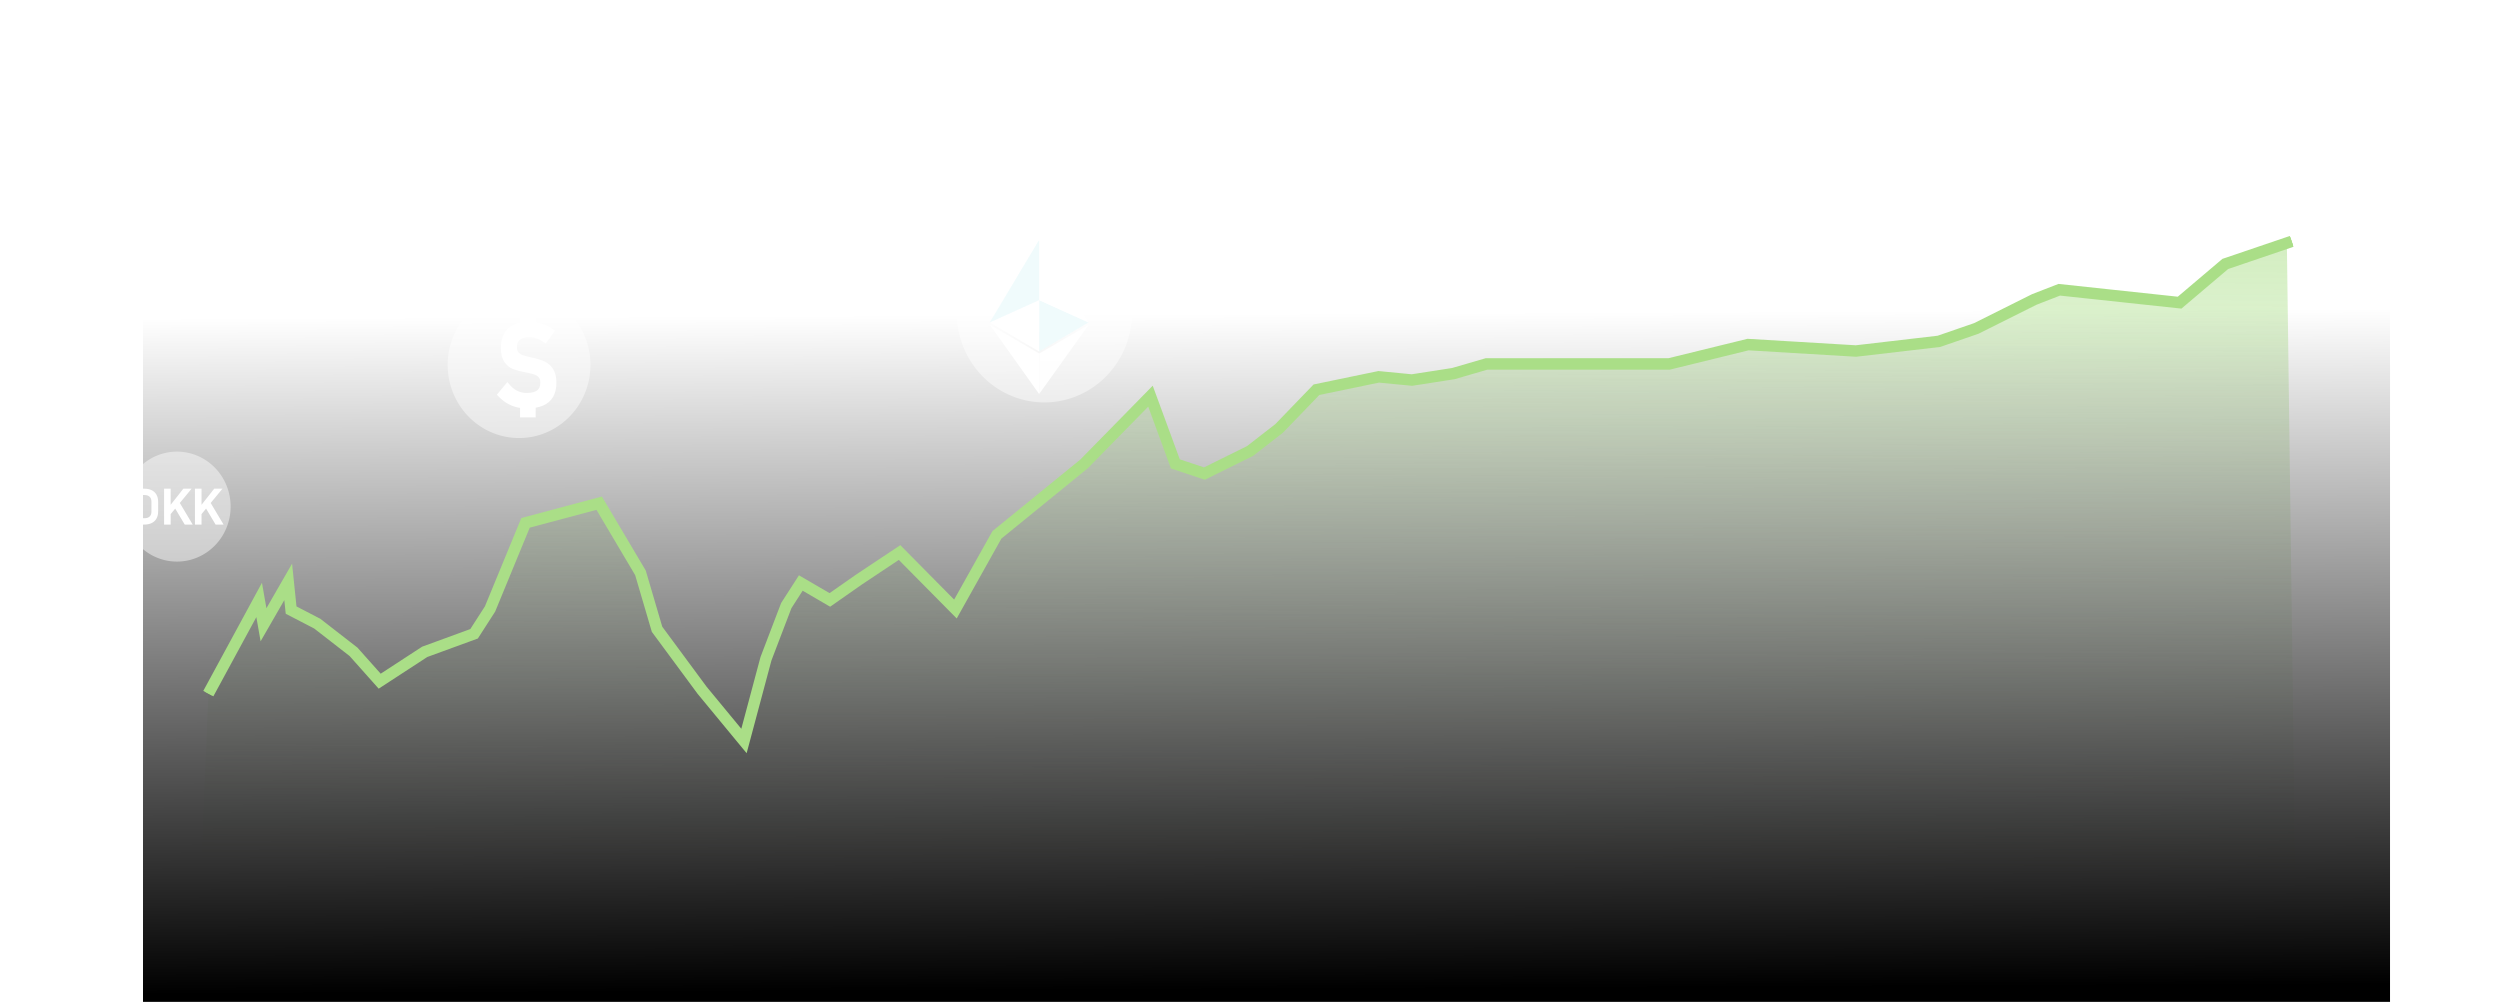 <svg xmlns:dc="http://purl.org/dc/elements/1.1/" xmlns:cc="http://creativecommons.org/ns#" xmlns:rdf="http://www.w3.org/1999/02/22-rdf-syntax-ns#" xmlns:svg="http://www.w3.org/2000/svg" xmlns="http://www.w3.org/2000/svg" xmlns:xlink="http://www.w3.org/1999/xlink" xmlns:sodipodi="http://sodipodi.sourceforge.net/DTD/sodipodi-0.dtd" xmlns:inkscape="http://www.inkscape.org/namespaces/inkscape" width="349.82mm" height="140.19mm" viewBox="0 0 349.82 140.19" id="svg3573" inkscape:version="0.92.4 (5da689c313, 2019-01-14)" sodipodi:docname="money-header.svg"><defs id="defs3567"><linearGradient inkscape:collect="always" xlink:href="#linearGradient18956" id="linearGradient18958" x1="284.694" y1="1.28" x2="284.272" y2="-93.334" gradientUnits="userSpaceOnUse" gradientTransform="translate(-210.824,292.326)"></linearGradient><linearGradient inkscape:collect="always" id="linearGradient18956"><stop style="stop-color:#000000;stop-opacity:1;" offset="0" id="stop18952"></stop><stop style="stop-color:#000000;stop-opacity:0;" offset="1" id="stop18954"></stop></linearGradient><filter y="-0.25" height="1.5" inkscape:menu-tooltip="Darkens the edge with an inner blur and adds a flexible glow" inkscape:menu="Shadows and Glows" inkscape:label="Dark and Glow" style="color-interpolation-filters:sRGB" id="filter19149-8"><feGaussianBlur stdDeviation="5" id="feGaussianBlur19139-5"></feGaussianBlur></filter><linearGradient inkscape:collect="always" xlink:href="#linearGradient5501" id="linearGradient18931" gradientUnits="userSpaceOnUse" gradientTransform="matrix(0.317,0,0,0.247,-931.324,81.125)" x1="3170.694" y1="414.092" x2="3165.946" y2="871.487"></linearGradient><linearGradient inkscape:collect="always" id="linearGradient5501"><stop style="stop-color:#aade87;stop-opacity:0.558" offset="0" id="stop5497"></stop><stop style="stop-color:#ffffff;stop-opacity:0;" offset="1" id="stop5499"></stop></linearGradient></defs><g inkscape:label="Layer 1" inkscape:groupmode="layer" id="layer1" transform="translate(90.999,-155.09)"><path style="opacity:0.65;fill:#01597a;stroke:#ffffff;stroke-width:0.246;stroke-miterlimit:10" d="M 230.172,164.3 H -64.034" id="line366-2-8-2-4-5"></path><path style="opacity:0.65;fill:#01597a;stroke:#ffffff;stroke-width:0.246;stroke-miterlimit:10" d="M 230.264,186.826 H -63.727" id="line368-8-5-5-2-4"></path><path style="opacity:0.65;fill:#01597a;stroke:#ffffff;stroke-width:0.246;stroke-miterlimit:10" d="M 230.236,209.57 H -63.755" id="line370-8-6-6-0-2"></path><path style="opacity:0.65;fill:#01597a;stroke:#ffffff;stroke-width:0.246;stroke-miterlimit:10" d="M 230.236,232.312 H -63.755" id="line372-5-4-7-4-00"></path><path style="opacity:0.65;fill:#01597a;stroke:#ffffff;stroke-width:0.246;stroke-miterlimit:10" d="M 230.292,255.53 H -63.699" id="line374-8-8-1-2-4-3"></path><path style="opacity:0.65;fill:#01597a;stroke:#ffffff;stroke-width:0.263;stroke-miterlimit:10" d="m 157.465,164.279 0.415,113.864" id="line376-3-2-7-2-2"></path><path style="opacity:0.65;fill:#01597a;stroke:#ffffff;stroke-width:0.263;stroke-miterlimit:10" d="m 83.99,164.171 0.415,113.841" id="line378-8-7-5-6-7"></path><path style="opacity:0.65;fill:#01597a;stroke:#ffffff;stroke-width:0.263;stroke-miterlimit:10" d="m 9.783,164.214 0.414,113.865" id="line380-7-9-9-6-8"></path><path style="opacity:0.65;fill:#01597a;stroke:#ffffff;stroke-width:0.263;stroke-miterlimit:10" d="m -63.659,164.106 0.383,113.864" id="line382-7-8-6-9-3"></path><path style="fill:none;stroke-width:0.266" d="m 80.106,171.104 h 10.417 v 7.793 h -10.417 z" id="rect386-6-5-8-7-9-0"></path><path style="fill:none;stroke-width:0.246" d="m -63.965,188.925 h 12.424 v 7.639 h -12.424 z" id="rect390-7-7-1-4-5"></path><path style="fill:none;stroke-width:0.246" d="m -71.539,218.731 h 8.264 v 7.033 h -8.264 z" id="rect394-7-1-5-3-0"></path><path style="fill:none;stroke-width:0.246" d="m -63.965,234.238 h 9.437 v 7.336 h -9.437 z" id="rect398-4-2-7-7-4"></path><path style="fill:none;stroke-width:0.246" d="m -63.965,257.781 h 12.703 v 9.326 h -12.703 z" id="rect402-2-4-7-9-2"></path><path style="fill:#01597a;stroke:#ffffff;stroke-width:0.369;stroke-miterlimit:10" d="M 230.495,278.143 H -63.826" id="line406-7-6-7-7-8"></path><path style="fill:none;stroke-width:0.184" d="m -42.569,281.33 h 15.53 v 6.374 h -15.53 z" id="rect408-4-1-53-4-4"></path><g aria-label="Mar" transform="scale(0.997,1.003)" style="font-size:7.633px;font-family:MyriadPro-Regular;fill:#ffffff;stroke-width:0.206" id="text410-9-1-2-7-4"><path d="m -65.143,280.459 h 1.122 l 1.42,3.787 1.427,-3.787 h 1.122 v 5.564 h -0.734 v -4.886 l -1.435,3.816 h -0.757 l -1.435,-3.816 v 4.886 h -0.73 z" style="font-size:7.633px;font-family:MyriadPro-Regular;fill:#ffffff;stroke-width:0.206" id="path995"></path><path d="m -56.686,283.926 q -0.831,0 -1.152,0.19 -0.321,0.19 -0.321,0.649 0,0.365 0.239,0.581 0.242,0.212 0.656,0.212 0.57,0 0.913,-0.403 0.347,-0.406 0.347,-1.077 v -0.153 z m 1.368,-0.283 v 2.382 h -0.686 v -0.634 q -0.235,0.38 -0.585,0.563 -0.35,0.179 -0.857,0.179 -0.641,0 -1.021,-0.358 -0.376,-0.362 -0.376,-0.965 0,-0.704 0.47,-1.062 0.473,-0.358 1.409,-0.358 h 0.962 v -0.067 q 0,-0.473 -0.313,-0.73 -0.309,-0.261 -0.872,-0.261 -0.358,0 -0.697,0.086 -0.339,0.086 -0.652,0.257 v -0.634 q 0.376,-0.145 0.73,-0.216 0.354,-0.074 0.69,-0.074 0.906,0 1.353,0.47 0.447,0.47 0.447,1.424 z" style="font-size:7.633px;font-family:MyriadPro-Regular;fill:#ffffff;stroke-width:0.206" id="path997"></path><path d="m -51.483,282.491 q -0.116,-0.067 -0.253,-0.097 -0.134,-0.034 -0.298,-0.034 -0.581,0 -0.894,0.38 -0.309,0.376 -0.309,1.085 v 2.199 h -0.69 v -4.174 h 0.69 v 0.648 q 0.216,-0.38 0.563,-0.563 0.347,-0.186 0.842,-0.186 0.071,0 0.157,0.011 0.086,0.007 0.19,0.026 z" style="font-size:7.633px;font-family:MyriadPro-Regular;fill:#ffffff;stroke-width:0.206" id="path999"></path></g><path style="fill:none;stroke-width:0.184" d="M 26.845,281.349 H 42.376 v 6.374 H 26.845 Z" id="rect412-7-9-6-7-2"></path><g aria-label="Apr" transform="scale(0.997,1.003)" style="font-size:7.633px;font-family:MyriadPro-Regular;fill:#ffffff;stroke-width:0.206" id="text414-2-8-7-4-5"><path d="m 5.949,280.695 -1.021,2.769 h 2.046 z m -0.425,-0.742 h 0.853 l 2.121,5.564 H 7.715 L 7.209,284.09 H 4.7 L 4.193,285.517 H 3.4 Z" style="font-size:7.633px;font-family:MyriadPro-Regular;fill:#ffffff;stroke-width:0.206" id="path987"></path><path d="m 9.94,284.891 v 2.214 H 9.251 v -5.762 h 0.69 v 0.634 q 0.216,-0.373 0.544,-0.552 0.332,-0.183 0.79,-0.183 0.76,0 1.234,0.604 0.477,0.604 0.477,1.588 0,0.984 -0.477,1.588 -0.473,0.604 -1.234,0.604 -0.458,0 -0.79,-0.179 -0.328,-0.183 -0.544,-0.555 z m 2.333,-1.457 q 0,-0.757 -0.313,-1.185 -0.309,-0.432 -0.853,-0.432 -0.544,0 -0.857,0.432 -0.309,0.429 -0.309,1.185 0,0.757 0.309,1.189 0.313,0.429 0.857,0.429 0.544,0 0.853,-0.429 0.313,-0.432 0.313,-1.189 z" style="font-size:7.633px;font-family:MyriadPro-Regular;fill:#ffffff;stroke-width:0.206" id="path989"></path><path d="m 16.541,281.984 q -0.116,-0.067 -0.253,-0.097 -0.134,-0.034 -0.298,-0.034 -0.581,0 -0.894,0.38 -0.309,0.376 -0.309,1.085 v 2.199 h -0.69 v -4.174 h 0.69 v 0.648 q 0.216,-0.38 0.563,-0.563 0.347,-0.186 0.842,-0.186 0.071,0 0.157,0.011 0.086,0.007 0.19,0.026 z" style="font-size:7.633px;font-family:MyriadPro-Regular;fill:#ffffff;stroke-width:0.206" id="path991"></path></g><path style="fill:none;stroke-width:0.184" d="m 112.111,281.349 h 15.53 v 6.374 h -15.53 z" id="rect416-5-57-7-6-4"></path><g aria-label="May" transform="scale(0.997,1.003)" style="font-size:7.633px;font-family:MyriadPro-Regular;fill:#ffffff;stroke-width:0.206" id="text418-6-9-7-3-6"><path d="m 77.299,279.851 h 1.122 l 1.42,3.787 1.427,-3.787 h 1.122 v 5.564 H 81.656 v -4.886 l -1.435,3.816 h -0.757 l -1.435,-3.816 v 4.886 h -0.73 z" style="font-size:7.633px;font-family:MyriadPro-Regular;fill:#ffffff;stroke-width:0.206" id="path979"></path><path d="m 85.755,283.317 q -0.831,0 -1.152,0.19 -0.321,0.19 -0.321,0.648 0,0.365 0.239,0.581 0.242,0.212 0.656,0.212 0.57,0 0.913,-0.403 0.347,-0.406 0.347,-1.077 v -0.153 z m 1.368,-0.283 v 2.382 h -0.686 v -0.634 q -0.235,0.38 -0.585,0.563 -0.35,0.179 -0.857,0.179 -0.641,0 -1.021,-0.358 -0.376,-0.362 -0.376,-0.965 0,-0.704 0.47,-1.062 0.473,-0.358 1.409,-0.358 h 0.962 v -0.067 q 0,-0.473 -0.313,-0.731 -0.309,-0.261 -0.872,-0.261 -0.358,0 -0.697,0.086 -0.339,0.086 -0.652,0.257 v -0.634 q 0.376,-0.145 0.73,-0.216 0.354,-0.074 0.69,-0.074 0.906,0 1.353,0.47 0.447,0.47 0.447,1.424 z" style="font-size:7.633px;font-family:MyriadPro-Regular;fill:#ffffff;stroke-width:0.206" id="path981"></path><path d="m 90.276,285.803 q -0.291,0.745 -0.567,0.973 -0.276,0.227 -0.738,0.227 h -0.548 v -0.574 h 0.403 q 0.283,0 0.44,-0.134 0.157,-0.134 0.347,-0.634 l 0.123,-0.313 -1.688,-4.107 h 0.727 l 1.304,3.265 1.304,-3.265 h 0.727 z" style="font-size:7.633px;font-family:MyriadPro-Regular;fill:#ffffff;stroke-width:0.206" id="path983"></path></g><path style="fill:none;stroke:#aade87;stroke-width:1.203;stroke-linecap:butt;stroke-linejoin:miter;stroke-miterlimit:4;stroke-dasharray:none;stroke-opacity:1" d="m -61.848,252.144 7.112,-13.107 0.61,3.474 3.454,-6.001 0.407,3.947 3.657,1.896 5.08,3.947 3.658,4.106 6.299,-4.106 6.909,-2.526 2.235,-3.474 4.964,-12.048 10.306,-2.753 5.776,9.747 2.321,7.896 6.299,8.528 5.865,7.107 3.077,-11.506 2.844,-7.445 2.032,-3.158 4.064,2.369 4.064,-2.843 5.689,-3.79 7.818,7.906 5.806,-10.379 12.194,-9.928 9.291,-9.476 3.484,9.476 4.065,1.354 6.387,-3.159 4.065,-3.159 5.226,-5.415 8.71,-1.805 4.645,0.451 5.806,-0.903 4.646,-1.354 h 12.194 6.968 6.387 l 11.033,-2.707 15.097,0.903 11.613,-1.355 5.226,-1.805 8.129,-4.061 3.484,-1.353 16.84,1.805 6.387,-5.415 9.291,-3.159" id="path5386-39-1-1-2-7-7" inkscape:connector-curvature="0" sodipodi:nodetypes="ccccccccccccccccccccccc" inkscape:export-xdpi="133.72037" inkscape:export-ydpi="133.72037"></path><path style="fill:url(#linearGradient18931);fill-opacity:1;stroke:none;stroke-width:1.2;stroke-linecap:butt;stroke-linejoin:miter;stroke-miterlimit:4;stroke-dasharray:none;stroke-opacity:1" d="m 230.185,278.976 -1.191,-90.108 -9.268,3.15 -6.372,5.399 -16.799,-1.8 -3.476,1.35 -8.11,4.049 -5.213,1.799 -11.586,1.351 -15.062,-0.901 -11.006,2.7 h -6.372 -6.951 -12.165 l -4.635,1.35 -5.793,0.899 -4.634,-0.45 -8.69,1.8 -5.214,5.399 -4.055,3.15 -6.372,3.149 -4.055,-1.35 -3.476,-9.448 -9.269,9.448 -12.165,9.898 -5.793,10.349 -7.799,-7.883 -5.676,3.778 -4.054,2.835 -4.054,-2.362 -2.027,3.149 -2.838,7.422 -3.07,11.473 -5.85,-7.086 -6.284,-8.503 -2.316,-7.872 -5.763,-9.719 -10.281,2.746 -4.953,12.012 -2.23,3.464 -6.893,2.519 -6.284,4.094 -3.649,-4.094 -5.068,-3.936 -3.648,-1.89 -0.406,-3.935 -3.446,5.983 -0.608,-3.464 -7.095,13.068 -1.137,26.895" id="path5386-39-2-2-2-5-1-3" inkscape:connector-curvature="0" sodipodi:nodetypes="ccccccccccccccccccccccc" inkscape:export-xdpi="133.72037" inkscape:export-ydpi="133.72037"></path><g aria-label="5" transform="scale(1.033,0.968)" style="font-size:7.082px;font-family:MyriadPro-Regular;fill:#ffffff;stroke-width:0.191" id="text388-8-1-0-5-4"><path d="m 225.382,174.395 h 2.875 v 0.616 h -2.205 v 1.327 q 0.16,-0.054 0.319,-0.08 0.16,-0.029 0.319,-0.029 0.906,0 1.436,0.497 0.529,0.497 0.529,1.345 0,0.874 -0.544,1.36 -0.544,0.482 -1.534,0.482 -0.341,0 -0.696,-0.058 -0.352,-0.058 -0.729,-0.174 v -0.736 q 0.326,0.178 0.674,0.265 0.348,0.087 0.736,0.087 0.627,0 0.994,-0.33 0.366,-0.33 0.366,-0.896 0,-0.566 -0.366,-0.896 -0.366,-0.33 -0.994,-0.33 -0.294,0 -0.587,0.065 -0.29,0.065 -0.595,0.203 z" style="font-size:7.426px;stroke-width:0.191" id="path976"></path></g><g aria-label="4" transform="scale(1.033,0.968)" style="font-size:7.426px;font-family:MyriadPro-Regular;fill:#ffffff;stroke-width:0.191" id="text392-1-4-3-9-4-1"><path d="m 227.32,197.584 -1.849,2.89 h 1.849 z m -0.192,-0.638 h 0.921 v 3.528 h 0.772 v 0.609 h -0.772 v 1.276 h -0.729 v -1.276 h -2.444 v -0.707 z" style="font-size:7.426px;font-family:MyriadPro-Regular;fill:#ffffff;stroke-width:0.191" id="path973"></path></g><g aria-label="3" transform="scale(1.033,0.968)" style="font-size:7.426px;font-family:MyriadPro-Regular;fill:#ffffff;stroke-width:0.191" id="text396-1-3-9-3-2-2"><path d="m 227.527,222.147 q 0.526,0.112 0.819,0.468 0.297,0.355 0.297,0.877 0,0.801 -0.551,1.24 -0.551,0.439 -1.566,0.439 -0.341,0 -0.703,-0.069 -0.359,-0.065 -0.743,-0.199 v -0.707 q 0.305,0.178 0.667,0.268 0.363,0.091 0.758,0.091 0.689,0 1.048,-0.272 0.363,-0.272 0.363,-0.79 0,-0.479 -0.337,-0.747 -0.334,-0.272 -0.932,-0.272 h -0.631 v -0.602 h 0.66 q 0.54,0 0.827,-0.214 0.286,-0.218 0.286,-0.624 0,-0.417 -0.297,-0.638 -0.294,-0.225 -0.845,-0.225 -0.301,0 -0.645,0.065 -0.344,0.065 -0.758,0.203 v -0.653 q 0.417,-0.116 0.78,-0.174 0.366,-0.058 0.689,-0.058 0.834,0 1.32,0.381 0.486,0.377 0.486,1.023 0,0.45 -0.257,0.761 -0.257,0.308 -0.732,0.428 z" style="font-size:7.426px;font-family:MyriadPro-Regular;fill:#ffffff;stroke-width:0.191" id="path970"></path></g><g aria-label="2" transform="scale(1.033,0.968)" style="font-size:7.082px;font-family:MyriadPro-Regular;fill:#ffffff;stroke-width:0.191" id="text400-2-1-8-1-4"><path d="m 225.873,247.8 h 2.438 v 0.588 h -3.278 v -0.588 q 0.398,-0.411 1.082,-1.103 0.688,-0.695 0.864,-0.896 0.335,-0.377 0.467,-0.636 0.135,-0.263 0.135,-0.515 0,-0.411 -0.29,-0.671 -0.287,-0.259 -0.75,-0.259 -0.329,0 -0.695,0.114 -0.363,0.114 -0.778,0.346 v -0.705 q 0.422,-0.169 0.788,-0.256 0.367,-0.086 0.671,-0.086 0.802,0 1.279,0.401 0.477,0.401 0.477,1.072 0,0.318 -0.121,0.605 -0.118,0.284 -0.432,0.671 -0.086,0.1 -0.55,0.581 -0.463,0.477 -1.307,1.338 z" style="font-size:7.082px;font-family:MyriadPro-Regular;fill:#ffffff;stroke-width:0.191" id="path967"></path></g><g aria-label="1" transform="scale(1.033,0.968)" style="font-size:7.082px;font-family:MyriadPro-Regular;fill:#ffffff;stroke-width:0.191" id="text404-7-7-1-4-8"><path d="m 225.435,270.586 h 1.197 v -4.13 l -1.302,0.261 v -0.667 l 1.294,-0.261 h 0.732 v 4.797 h 1.197 v 0.616 h -3.118 z" style="font-size:7.426px;stroke-width:0.191" id="path964"></path></g><g aria-label="Jun" transform="scale(0.997,1.003)" style="font-size:7.633px;font-family:MyriadPro-Regular;fill:#ffffff;stroke-width:0.206" id="text410-9-1-2-7-4-5"><path d="m 153.868,279.369 h 0.753 v 5.177 q 0,1.006 -0.384,1.461 -0.38,0.455 -1.226,0.455 h -0.287 v -0.634 h 0.235 q 0.499,0 0.704,-0.28 0.205,-0.28 0.205,-1.003 z" style="font-size:7.633px;font-family:MyriadPro-Regular;fill:#ffffff;stroke-width:0.206" id="path957"></path><path d="m 156.019,283.286 v -2.527 h 0.686 v 2.501 q 0,0.593 0.231,0.891 0.231,0.294 0.693,0.294 0.555,0 0.876,-0.354 0.324,-0.354 0.324,-0.965 v -2.367 h 0.686 v 4.174 h -0.686 v -0.641 q -0.25,0.38 -0.581,0.567 -0.328,0.183 -0.764,0.183 -0.719,0 -1.092,-0.447 -0.373,-0.447 -0.373,-1.308 z m 1.726,-2.628 z" style="font-size:7.633px;font-family:MyriadPro-Regular;fill:#ffffff;stroke-width:0.206" id="path959"></path><path d="m 164.404,282.414 v 2.519 h -0.686 v -2.497 q 0,-0.593 -0.231,-0.887 -0.231,-0.294 -0.693,-0.294 -0.555,0 -0.876,0.354 -0.321,0.354 -0.321,0.965 v 2.359 h -0.69 v -4.174 h 0.69 v 0.649 q 0.246,-0.376 0.578,-0.563 0.335,-0.186 0.771,-0.186 0.719,0 1.088,0.447 0.369,0.444 0.369,1.308 z" style="font-size:7.633px;font-family:MyriadPro-Regular;fill:#ffffff;stroke-width:0.206" id="path961"></path></g><g aria-label="Jul" transform="scale(0.997,1.003)" style="font-size:7.633px;font-family:MyriadPro-Regular;fill:#ffffff;stroke-width:0.206" id="text414-2-8-7-4-5-9"><path d="m 223.1,279.502 h 0.753 v 5.177 q 0,1.006 -0.384,1.461 -0.38,0.455 -1.226,0.455 h -0.287 v -0.634 h 0.235 q 0.499,0 0.704,-0.28 0.205,-0.28 0.205,-1.003 z" style="font-size:7.633px;font-family:MyriadPro-Regular;fill:#ffffff;stroke-width:0.206" id="path950"></path><path d="m 225.25,283.419 v -2.527 h 0.686 v 2.501 q 0,0.593 0.231,0.891 0.231,0.294 0.693,0.294 0.555,0 0.876,-0.354 0.324,-0.354 0.324,-0.965 v -2.367 h 0.686 v 4.174 h -0.686 v -0.641 q -0.25,0.38 -0.581,0.567 -0.328,0.183 -0.764,0.183 -0.719,0 -1.092,-0.447 -0.373,-0.447 -0.373,-1.308 z m 1.726,-2.628 z" style="font-size:7.633px;font-family:MyriadPro-Regular;fill:#ffffff;stroke-width:0.206" id="path952"></path><path d="m 230.166,279.267 h 0.686 v 5.799 h -0.686 z" style="font-size:7.633px;font-family:MyriadPro-Regular;fill:#ffffff;stroke-width:0.206" id="path954"></path></g><path style="opacity:1;fill:url(#linearGradient18958);fill-opacity:1;stroke:none;stroke-width:4.742;stroke-linecap:round;stroke-linejoin:round;stroke-miterlimit:4;stroke-dasharray:none;stroke-dashoffset:0;stroke-opacity:1;paint-order:fill markers stroke" d="M -70.99,155.09 H 243.432 V 295.279 H -70.99 Z" id="rect836-7-5-8-6"></path><g transform="translate(-180.912,267.734)" id="g19047" inkscape:export-xdpi="133.72037" inkscape:export-ydpi="133.72037"><g id="g19156" transform="translate(-455.831,74.842)"><path style="fill:none;stroke:#aade87;stroke-width:1.203;stroke-linecap:butt;stroke-linejoin:miter;stroke-miterlimit:4;stroke-dasharray:none;stroke-opacity:1;filter:url(#filter19149-8)" d="m 574.896,-90.432 7.112,-13.107 0.61,3.474 3.454,-6.001 0.407,3.947 3.657,1.896 5.08,3.947 3.658,4.106 6.299,-4.106 6.909,-2.527 2.235,-3.474 4.964,-12.048 10.306,-2.753 5.776,9.747 2.321,7.896 6.299,8.528 5.865,7.107 3.077,-11.506 2.844,-7.445 2.032,-3.158 4.064,2.369 4.064,-2.843 5.69,-3.79 7.818,7.906 5.807,-10.379 12.194,-9.928 9.291,-9.476 3.484,9.476 4.065,1.354 6.387,-3.159 4.065,-3.159 5.226,-5.415 8.71,-1.805 4.645,0.451 5.807,-0.903 4.645,-1.354 h 12.194 6.968 6.387 l 11.033,-2.707 15.097,0.903 11.613,-1.355 5.226,-1.805 8.129,-4.061 3.484,-1.353 16.84,1.805 6.387,-5.415 9.291,-3.159" id="path5386-39-1-1-2-7-7-2" inkscape:connector-curvature="0" sodipodi:nodetypes="ccccccccccccccccccccccc"></path><path style="fill:none;stroke:#aade87;stroke-width:1.603;stroke-linecap:butt;stroke-linejoin:miter;stroke-miterlimit:4;stroke-dasharray:none;stroke-opacity:1" d="m 574.895,-90.432 7.112,-13.107 0.61,3.474 3.454,-6.001 0.407,3.947 3.657,1.896 5.08,3.947 3.658,4.106 6.299,-4.106 6.909,-2.527 2.235,-3.474 4.964,-12.048 10.306,-2.753 5.776,9.747 2.321,7.896 6.299,8.528 5.865,7.107 3.077,-11.506 2.844,-7.445 2.032,-3.158 4.064,2.369 4.064,-2.843 5.69,-3.79 7.818,7.906 5.807,-10.379 12.194,-9.928 9.291,-9.476 3.484,9.476 4.065,1.354 6.387,-3.159 4.065,-3.159 5.226,-5.415 8.71,-1.805 4.645,0.451 5.807,-0.903 4.645,-1.354 h 12.194 6.968 6.387 l 11.033,-2.707 15.097,0.903 11.613,-1.355 5.226,-1.805 8.129,-4.061 3.484,-1.353 16.84,1.805 6.387,-5.415 9.291,-3.159" id="path5386-39-1-1-2-7-7-2-4" inkscape:connector-curvature="0" sodipodi:nodetypes="ccccccccccccccccccccccc"></path></g></g><path transform="matrix(0.858,0.513,-0.495,0.869,0,0)" style="opacity:1;fill:#ffffff;fill-opacity:0.457;stroke:none;stroke-width:6.208;stroke-linecap:round;stroke-linejoin:round;stroke-miterlimit:4;stroke-dasharray:6.208, 12.416;stroke-dashoffset:0;stroke-opacity:1;paint-order:fill markers stroke" d="m 181.004,102.805 a 12.328,12.473 0 0 1 -12.328,12.473 12.328,12.473 0 0 1 -12.328,-12.473 12.328,12.473 0 0 1 12.328,-12.473 12.328,12.473 0 0 1 12.328,12.473 z" id="path64410-8-6-4"></path><g style="opacity:1;fill:#ffffff" id="g8-42_1_-0-0-1-7" transform="matrix(0.25,0,0,0.25,-95.994,361.045)"><path d="m 783.7,-736.6 c -1.5,-2.4 -3.9,-4.1 -7.2,-5.4 4.6,-1.7 6.9,-5.4 6.9,-10.9 0,-2 -0.4,-3.7 -1.1,-5.2 -0.7,-1.5 -2,-2.8 -3.3,-3.9 -1.5,-1.1 -3,-2 -4.8,-2.6 -1.7,-0.7 -3.7,-1.1 -6.1,-1.7 l 1.1,-10.6 -6.7,-0.7 -1.1,10.9 c -1.1,-0.2 -3,-0.2 -5.4,-0.4 l 1.1,-10.9 -6.7,-0.7 -1.1,11.1 c -1.1,0 -2.4,-0.2 -4.3,-0.4 l -9.3,-1.1 -1.1,6.9 5,0.4 c 2.2,0.2 3.5,1.3 3.7,3.5 l -1.3,12.6 c 0.2,0 0.4,0 0.7,0.2 H 742 l -2,17.8 c -0.4,1.5 -1.3,2.2 -2.8,2 l -5,-0.4 -2.2,8 8.9,0.7 c 0.7,0 1.3,0.2 2.4,0.2 1.1,0.2 2,0.2 2.4,0.2 l -1.1,11.3 6.7,0.7 1.1,-11.1 c 1.3,0.2 3,0.4 5.4,0.7 l -1.1,11.1 6.7,0.7 1.1,-11.3 c 2.4,0.2 4.6,0.2 6.5,0 2,-0.2 3.7,-0.4 5.6,-0.9 1.7,-0.4 3.3,-1.3 4.6,-2.2 1.3,-0.9 2.4,-2.2 3.3,-3.7 0.9,-1.5 1.5,-3.3 2,-5.4 0.9,-3.9 0.7,-7.2 -0.8,-9.5 z m -28.5,-22.8 c 0.2,0 0.9,0 1.7,0.2 0.9,0 1.7,0.2 2.4,0.2 0.7,0 1.5,0.2 2.6,0.4 1.1,0.2 2,0.4 2.6,0.7 0.7,0.2 1.5,0.7 2.4,1.1 0.9,0.4 1.5,0.9 2,1.5 0.4,0.4 0.9,1.3 1.1,2 0.2,0.9 0.4,1.7 0.2,2.6 0,0.9 -0.2,1.5 -0.7,2.2 -0.5,0.7 -0.9,1.1 -1.3,1.5 -0.7,0.4 -1.1,0.7 -1.7,1.1 -0.7,0.2 -1.3,0.4 -2.2,0.7 -0.9,0.2 -1.7,0.2 -2.4,0.2 -0.7,0 -1.5,0 -2.4,0 -1.1,0 -1.7,0 -2.2,-0.2 -0.4,0 -1.1,-0.2 -2,-0.2 -0.9,0 -1.3,-0.2 -1.5,-0.2 z m 15.4,31.9 c -0.4,0.7 -0.9,1.3 -1.3,1.7 -0.4,0.4 -1.1,0.9 -2,1.1 -0.9,0.2 -1.5,0.4 -2.2,0.7 -0.7,0.3 -1.5,0.2 -2.6,0.4 -1.1,0 -1.7,0.2 -2.6,0.2 -0.7,0 -1.5,0 -2.6,0 -1.1,0 -1.7,-0.2 -2.4,-0.2 -0.7,0 -1.3,-0.2 -2.2,-0.2 -0.9,0 -1.3,-0.2 -1.7,-0.2 l 1.5,-15 c 0.2,0 0.9,0 2.2,0.2 1.1,0 2.2,0.2 2.8,0.2 0.6,0 1.7,0.2 3,0.4 1.3,0.2 2.4,0.4 3.3,0.7 0.9,0.3 1.7,0.7 2.8,1.1 1.1,0.4 1.7,1.1 2.4,1.5 0.7,0.7 1.1,1.3 1.5,2.2 0.4,0.9 0.4,1.7 0.4,2.8 0.4,1.1 0.2,1.7 -0.3,2.4 z" id="path6_1_-2-0-0-2" inkscape:connector-curvature="0" style="fill:#ffffff"></path></g><path transform="matrix(0.858,0.513,-0.495,0.869,0,0)" style="opacity:1;fill:#ffffff;fill-opacity:0.457;stroke:none;stroke-width:6.218;stroke-linecap:round;stroke-linejoin:round;stroke-miterlimit:4;stroke-dasharray:6.218, 12.435;stroke-dashoffset:0;stroke-opacity:1;paint-order:fill markers stroke" d="m 158.75,142.379 a 12.347,12.492 0 0 1 -12.347,12.492 12.347,12.492 0 0 1 -12.347,-12.492 12.347,12.492 0 0 1 12.347,-12.492 12.347,12.492 0 0 1 12.347,12.492 z" id="path64410-9-0-4"></path><path transform="matrix(0.858,0.513,-0.495,0.869,0,0)" style="opacity:1;fill:#ffffff;fill-opacity:0.457;stroke:none;stroke-width:6.164;stroke-linecap:round;stroke-linejoin:round;stroke-miterlimit:4;stroke-dasharray:6.164, 12.328;stroke-dashoffset:0;stroke-opacity:1;paint-order:fill markers stroke" d="m 117.738,146.868 a 12.24,12.384 0 0 1 -12.24,12.384 12.24,12.384 0 0 1 -12.24,-12.384 12.24,12.384 0 0 1 12.24,-12.384 12.24,12.384 0 0 1 12.24,12.384 z" id="path64410-9-1-8-2"></path><path id="path1096" d="m 17.311,185.383 c 2.495,0.499 5.229,1.406 7.31,-0.62 2.891,-2.814 1.216,-7.573 -2.469,-8.525 -1.264,-0.325 -1.578,1.688 -0.345,2.041 0.056,0.014 0.113,0.032 0.173,0.047 0.113,-0.68 0.228,-1.358 0.342,-2.039 -0.224,-0.045 -0.452,-0.09 -0.676,-0.136 -1.268,-0.252 -1.615,1.787 -0.345,2.039 0.226,0.045 0.452,0.091 0.678,0.136 1.283,0.256 1.573,-1.686 0.342,-2.039 -0.056,-0.014 -0.113,-0.032 -0.171,-0.05 -0.117,0.68 -0.23,1.36 -0.345,2.041 3.343,0.861 2.729,5.87 -0.682,5.698 -1.16,-0.06 -2.331,-0.407 -3.47,-0.635 -1.268,-0.252 -1.612,1.787 -0.345,2.041 z" style="fill:#ffffff;fill-opacity:1;fill-rule:nonzero;stroke:none;stroke-width:0.027" inkscape:connector-curvature="0"></path><path id="path1098" d="m 19.531,179.652 c -0.558,-0.123 -1.122,-0.278 -1.688,-0.344 -1.16,-0.134 -2.321,0.306 -3.162,1.115 -0.661,0.637 -1.085,1.496 -1.38,2.37 -0.377,1.115 -0.702,2.25 -1.072,3.369 -0.448,1.35 -0.291,0.945 -0.782,2.278 -0.195,0.53 0.23,1.218 0.745,1.345 0.603,0.146 1.072,-0.183 1.281,-0.751 0.368,-0.999 0.1,-0.256 0.443,-1.264 0.34,-1.003 0.669,-2.011 0.988,-3.022 0.091,-0.288 0.18,-0.577 0.269,-0.868 0.039,-0.127 0.076,-0.256 0.117,-0.383 0.02,-0.054 0.035,-0.107 0.054,-0.161 0,-0.016 0.076,-0.211 0.043,-0.127 -0.021,0.054 0.07,-0.157 0.091,-0.204 0.041,-0.088 0.084,-0.174 0.13,-0.258 0.091,-0.172 0.193,-0.332 0.301,-0.491 -0.1,0.148 -0.026,0.039 0.037,-0.035 0.05,-0.058 0.099,-0.114 0.152,-0.168 0.05,-0.054 0.102,-0.104 0.154,-0.153 0.026,-0.024 0.056,-0.043 0.08,-0.069 0.089,-0.09 -0.158,0.099 -0.052,0.043 0.111,-0.058 0.213,-0.144 0.323,-0.207 0.052,-0.028 0.109,-0.05 0.162,-0.082 0.089,-0.052 -0.111,0.052 -0.117,0.05 0.021,0.005 0.089,-0.034 0.108,-0.041 0.111,-0.035 0.222,-0.071 0.338,-0.097 0.05,-0.012 0.1,-0.018 0.15,-0.03 0.211,-0.045 -0.213,0.009 -0.059,0.005 0.18,-0.002 0.355,-0.018 0.536,-0.003 0.061,0.003 0.323,0.039 0.084,0.003 -0.235,-0.035 -0.02,0 0.046,0.014 0.058,0.014 0.113,0.03 0.173,0.045 0.243,0.06 0.489,0.107 0.734,0.161 0.967,0.211 0.547,0.116 1.513,0.329 0.536,0.118 1.156,-0.151 1.281,-0.749 0.115,-0.54 -0.134,-1.117 -0.693,-1.298 -0.893,-0.198 -0.984,-0.248 -1.33,-0.323 z" style="fill:#ffffff;fill-opacity:1;fill-rule:nonzero;stroke:none;stroke-width:0.027" inkscape:connector-curvature="0"></path><path id="path1102" d="M 11.109,182.901 7.329,181.962" style="fill:none;stroke:#ffffff;stroke-width:2.034px;stroke-linecap:round;stroke-linejoin:miter;stroke-miterlimit:4;stroke-dasharray:none;stroke-opacity:1" inkscape:connector-curvature="0"></path><path id="path1106" d="m 13.654,175.47 -2.179,-0.474" style="fill:none;stroke:#ffffff;stroke-width:2.034px;stroke-linecap:round;stroke-linejoin:miter;stroke-miterlimit:4;stroke-dasharray:none;stroke-opacity:1" inkscape:connector-curvature="0"></path><g transform="matrix(1.587,0,0,1.587,-2058.108,397.111)" style="opacity:1" id="g19730-5-2"><path transform="matrix(0.163,0,0,0.163,1207.891,18.848)" style="fill:#effbfc;fill-opacity:0.955" d="m 756.1,-888.9 26.7,12.1 -26.7,15.7 z" id="polygon68_1_-2-5-2-3"></path><path transform="matrix(0.163,0,0,0.163,1207.891,18.848)" style="fill:#ffffff;fill-opacity:0.934" d="m 756.1,-921 26.7,44.2 -26.7,-12.1 z" id="polygon70_1_-3-5-6-3"></path><path transform="matrix(0.163,0,0,0.163,1207.891,18.848)" style="fill:#ffffff" d="m 729.4,-876.8 26.7,-12.1 v 27.8 z" id="polygon72_1_-9-2-9-7"></path><path transform="matrix(0.163,0,0,0.163,1207.891,18.848)" style="fill:#effbfc;fill-opacity:0.955" d="m 756.1,-888.9 -26.7,12.1 26.3,-44 0.4,-0.2 z" id="polygon74_1_-9-3-4-1"></path><path transform="matrix(0.163,0,0,0.163,1207.891,18.848)" style="fill:#ffffff;fill-opacity:0.944" d="m 756.1,-860 26.9,-15.6 -26.9,37.5 z" id="polygon76_1_-4-9-2-8"></path><path transform="matrix(0.163,0,0,0.163,1207.891,18.848)" style="fill:#ffffff" d="m 756.1,-860 -26.7,-15.6 26.7,37.5 z" id="polygon78_1_-9-9-3-4"></path></g><g id="g8148-9" transform="matrix(0.882,0,0,0.882,-399.011,412.604)"><path transform="matrix(0.858,0.513,-0.495,0.869,0,0)" style="opacity:1;fill:#ffffff;fill-opacity:0.457;stroke:none;stroke-width:5.741;stroke-linecap:round;stroke-linejoin:round;stroke-miterlimit:4;stroke-dasharray:5.741, 11.481;stroke-dashoffset:0;stroke-opacity:1;paint-order:fill markers stroke" d="m 270.686,-422.428 a 11.4,11.534 0 0 1 -11.4,11.534 11.4,11.534 0 0 1 -11.4,-11.534 11.4,11.534 0 0 1 11.4,-11.534 11.4,11.534 0 0 1 11.4,11.534 z" id="path64410-9-1-8-2-2"></path></g><g aria-label="$" transform="matrix(0.398,0,0,0.398,1026.395,213.071)" style="font-style:normal;font-weight:normal;font-size:40px;line-height:1.25;font-family:sans-serif;letter-spacing:0px;word-spacing:0px;fill:#ffffff;fill-opacity:1;stroke:#ffffff;stroke-width:1.506;stroke-miterlimit:4;stroke-dasharray:none;stroke-opacity:1" id="flowRoot8171"><path d="m -2622.312,-2.844 q -1.895,0 -3.594,-0.449 -1.68,-0.469 -3.164,-1.367 -1.465,-0.918 -2.754,-2.285 v 0 l 2.676,-3.242 v 0 q 1.406,1.699 3.105,2.559 1.719,0.84 3.731,0.84 2.773,0 4.141,-1.074 1.367,-1.094 1.367,-3.301 v -0.02 q 0,-1.406 -0.664,-2.227 -0.664,-0.82 -1.719,-1.23 -1.055,-0.41 -2.695,-0.723 -0.059,-0.02 -0.117,-0.02 -0.039,0 -0.098,-0.02 -0.098,-0.02 -0.215,-0.039 -0.098,-0.02 -0.195,-0.039 -2.617,-0.488 -4.238,-1.094 -1.621,-0.605 -2.773,-2.188 -1.152,-1.602 -1.152,-4.531 v -0.02 q 0,-2.852 1.035,-4.727 1.035,-1.895 3.086,-2.832 2.07,-0.957 5.176,-0.957 1.367,0 2.695,0.293 1.348,0.273 2.656,0.859 1.309,0.566 2.598,1.426 v 0 l -2.402,3.301 v 0 q -1.445,-0.977 -2.832,-1.445 -1.367,-0.488 -2.715,-0.488 -2.578,0 -3.867,1.074 -1.289,1.055 -1.289,3.184 v 0.02 q 0,1.465 0.742,2.305 0.742,0.82 1.855,1.211 1.133,0.391 3.086,0.82 0.078,0.02 0.156,0.039 0.078,0.02 0.176,0.039 0.098,0.02 0.176,0.039 0.098,0.02 0.195,0.039 2.305,0.508 3.848,1.25 1.562,0.723 2.598,2.344 1.035,1.621 1.035,4.414 v 0.039 q 0,2.754 -1.074,4.59 -1.074,1.816 -3.223,2.734 -2.129,0.898 -5.352,0.898 z m -1.621,-1.543 h 3.984 v 4.707 h -3.984 z m 0,-30.605 h 3.984 v 4.453 h -3.984 z" style="font-style:normal;font-variant:normal;font-weight:normal;font-stretch:normal;font-family:Bahnschrift;-inkscape-font-specification:Bahnschrift;fill:#ffffff;stroke:#ffffff;stroke-width:1.506;stroke-miterlimit:4;stroke-dasharray:none;stroke-opacity:1" id="path933"></path></g><g id="g8148-9-4" transform="matrix(0.767,0,0,0.767,-380.024,366.482)"><path transform="matrix(0.858,0.513,-0.495,0.869,0,0)" style="opacity:1;fill:#ffffff;fill-opacity:0.457;stroke:none;stroke-width:5.741;stroke-linecap:round;stroke-linejoin:round;stroke-miterlimit:4;stroke-dasharray:5.741, 11.481;stroke-dashoffset:0;stroke-opacity:1;paint-order:fill markers stroke" d="m 270.686,-422.428 a 11.4,11.534 0 0 1 -11.4,11.534 11.4,11.534 0 0 1 -11.4,-11.534 11.4,11.534 0 0 1 11.4,-11.534 11.4,11.534 0 0 1 11.4,11.534 z" id="path64410-9-1-8-2-2-3"></path></g><g aria-label="&#x20AC;" transform="matrix(0.346,0,0,0.346,858.44,193.239)" style="font-style:normal;font-weight:normal;font-size:40px;line-height:1.25;font-family:sans-serif;letter-spacing:0px;word-spacing:0px;fill:#ffffff;fill-opacity:1;stroke:#ffffff;stroke-width:1.506;stroke-miterlimit:4;stroke-dasharray:none;stroke-opacity:1" id="flowRoot8171-0"><path d="m -2631.434,-16.164 h 13.477 v 2.734 h -13.477 z m 0,-5.039 h 13.477 v 2.734 h -13.477 z m 11.66,18.359 q -2.715,0 -4.785,-1.309 -2.051,-1.309 -3.184,-3.711 -1.133,-2.402 -1.133,-5.566 v -7.793 q 0,-3.164 1.133,-5.566 1.133,-2.402 3.184,-3.711 2.07,-1.328 4.785,-1.328 2.305,0 4.238,0.957 1.934,0.938 3.242,2.676 1.309,1.738 1.758,4.023 v 0 h -4.219 v 0 q -0.41,-1.152 -1.172,-2.031 -0.762,-0.879 -1.777,-1.348 -0.996,-0.488 -2.07,-0.488 -1.524,0 -2.695,0.859 -1.152,0.84 -1.797,2.383 -0.625,1.543 -0.625,3.574 v 7.793 q 0,2.031 0.625,3.574 0.644,1.543 1.797,2.383 1.172,0.84 2.695,0.84 1.074,0 2.07,-0.43 0.996,-0.43 1.758,-1.211 0.781,-0.801 1.191,-1.836 v 0 h 4.219 v 0 q -0.469,2.168 -1.777,3.828 -1.309,1.641 -3.242,2.539 -1.934,0.898 -4.219,0.898 z" style="font-style:normal;font-variant:normal;font-weight:normal;font-stretch:normal;font-family:Bahnschrift;-inkscape-font-specification:Bahnschrift;fill:#ffffff;stroke:#ffffff;stroke-width:1.506;stroke-miterlimit:4;stroke-dasharray:none;stroke-opacity:1" id="path929"></path></g><g id="g8148-9-4-0" transform="matrix(0.663,0,0,0.663,-352.366,381.171)"><path transform="matrix(0.858,0.513,-0.495,0.869,0,0)" style="opacity:1;fill:#ffffff;fill-opacity:0.457;stroke:none;stroke-width:5.741;stroke-linecap:round;stroke-linejoin:round;stroke-miterlimit:4;stroke-dasharray:5.741, 11.481;stroke-dashoffset:0;stroke-opacity:1;paint-order:fill markers stroke" d="m 270.686,-422.428 a 11.4,11.534 0 0 1 -11.4,11.534 11.4,11.534 0 0 1 -11.4,-11.534 11.4,11.534 0 0 1 11.4,-11.534 11.4,11.534 0 0 1 11.4,11.534 z" id="path64410-9-1-8-2-2-3-5"></path></g><g aria-label="DKK" transform="matrix(0.168,0,0,0.168,369.528,228.894)" style="font-style:normal;font-weight:normal;font-size:40px;line-height:1.25;font-family:sans-serif;letter-spacing:0px;word-spacing:0px;fill:#ffffff;fill-opacity:1;stroke:#ffffff;stroke-width:1.506;stroke-miterlimit:4;stroke-dasharray:none;stroke-opacity:1" id="flowRoot8171-0-3"><path d="m -2627.371,-6.926 h 6.426 q 3.144,0 4.863,-1.621 1.738,-1.641 1.738,-4.609 v -8.359 q 0,-2.969 -1.738,-4.59 -1.719,-1.641 -4.863,-1.641 h -6.426 v -3.789 h 6.309 q 3.418,0 5.84,1.191 2.422,1.191 3.691,3.477 1.27,2.285 1.27,5.508 v 8.047 q 0,3.223 -1.27,5.508 -1.27,2.285 -3.711,3.477 -2.422,1.191 -5.84,1.191 h -6.289 z m -2.695,-24.609 h 3.984 v 28.398 h -3.984 z" style="font-style:normal;font-variant:normal;font-weight:normal;font-stretch:normal;font-family:Bahnschrift;-inkscape-font-specification:Bahnschrift;fill:#ffffff;stroke:#ffffff;stroke-width:1.506;stroke-miterlimit:4;stroke-dasharray:none;stroke-opacity:1" id="path921"></path><path d="m -2600.691,-15.598 12.539,-15.938 h 4.902 l -18.027,21.914 z m -3.125,-15.938 h 3.984 v 28.398 h -3.984 z m 7.852,13.242 3.144,-2.91 10.762,18.066 h -4.883 z" style="font-style:normal;font-variant:normal;font-weight:normal;font-stretch:normal;font-family:Bahnschrift;-inkscape-font-specification:Bahnschrift;fill:#ffffff;stroke:#ffffff;stroke-width:1.506;stroke-miterlimit:4;stroke-dasharray:none;stroke-opacity:1" id="path923"></path><path d="m -2574.988,-15.598 12.539,-15.938 h 4.902 l -18.027,21.914 z m -3.125,-15.938 h 3.984 v 28.398 h -3.984 z m 7.852,13.242 3.144,-2.91 10.762,18.066 h -4.883 z" style="font-style:normal;font-variant:normal;font-weight:normal;font-stretch:normal;font-family:Bahnschrift;-inkscape-font-specification:Bahnschrift;fill:#ffffff;stroke:#ffffff;stroke-width:1.506;stroke-miterlimit:4;stroke-dasharray:none;stroke-opacity:1" id="path925"></path></g></g></svg>